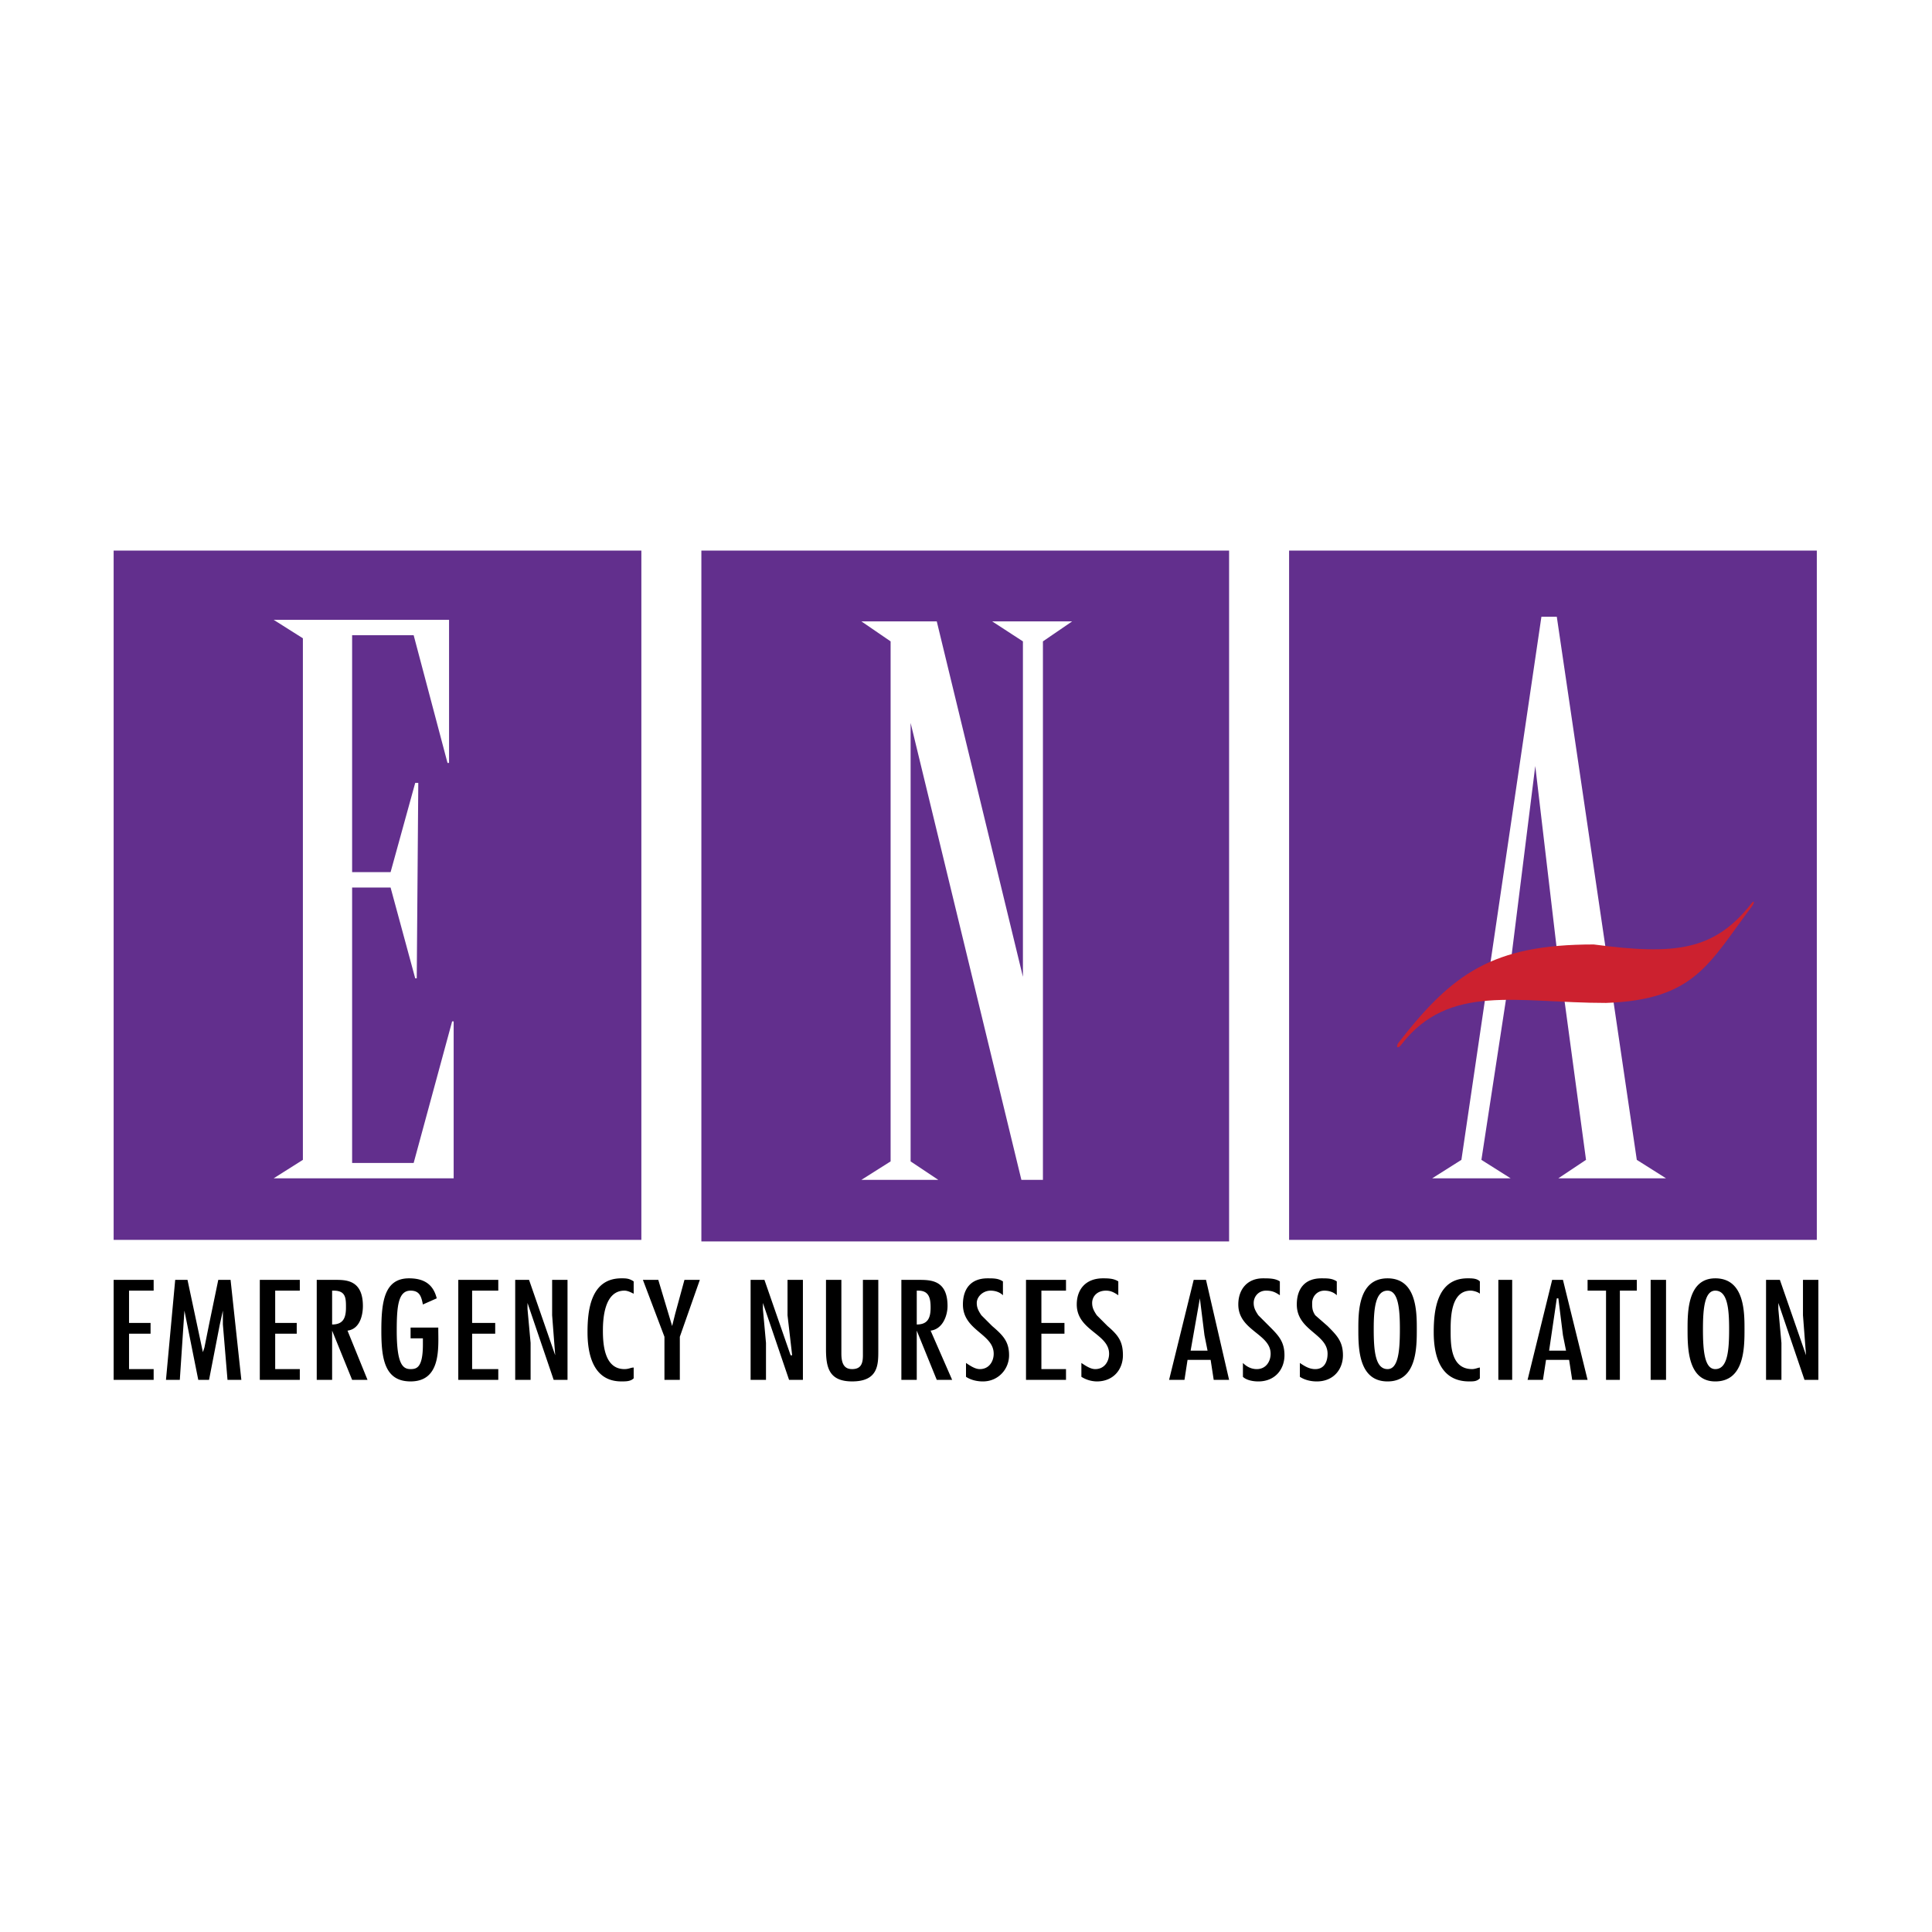 <svg xmlns="http://www.w3.org/2000/svg" width="2500" height="2500" viewBox="0 0 192.756 192.756"><g fill-rule="evenodd" clip-rule="evenodd"><path fill="#fff" d="M0 0h192.756v192.756H0V0z"/><path fill="#622f8d" d="M11.338 54.933h52.651v68.768H11.338V54.933zM69.976 54.933h52.651v68.922H69.976V54.933zM128.613 54.933h52.651v68.768h-52.651V54.933z"/><path d="M15.33 127.693v1.075h-2.456v3.222h2.148v1.074h-2.148v3.532h2.456v1.074h-3.992v-9.977h3.992zM18.707 127.693l1.535 7.213.153-.459.461-2.302.921-4.452h1.227l1.075 9.977h-1.381l-.307-3.684-.154-1.841v-1.383l-.307 1.383-1.074 5.525h-1.075l-1.381-6.908-.461 6.908h-1.381l.921-9.977h1.228zM29.912 127.693v1.075h-2.456v3.222h2.149v1.074h-2.149v3.532h2.456v1.074h-3.991v-9.977h3.991zM31.601 127.693h1.842c1.074 0 2.763 0 2.763 2.609 0 .92-.307 2.301-1.535 2.455l1.996 4.912h-1.535l-1.996-4.912v4.912h-1.535v-9.976zm2.916 2.762c0-.92 0-1.688-1.228-1.688h-.154v3.377c1.075.001 1.382-.615 1.382-1.689zM43.727 132.451v.152c0 1.844.307 5.221-2.763 5.221-2.609 0-2.917-2.303-2.917-5.066 0-2.916.307-5.219 2.763-5.219 1.688 0 2.456.768 2.763 1.996l-1.381.613c-.154-.768-.307-1.381-1.228-1.381-1.228 0-1.382 1.535-1.382 3.99 0 3.377.614 3.838 1.382 3.838.614 0 1.228-.154 1.228-2.457v-.613h-1.228v-1.074h2.763zM49.714 127.693v1.075h-2.61v3.222h2.303v1.074h-2.303v3.532h2.61v1.074h-3.991v-9.977h3.991zM52.63 130.609l.308 3.377v3.684h-1.536v-9.977h1.382l2.609 7.522-.307-3.992v-3.53h1.535v9.977H55.24l-2.61-7.676v.615zM63.222 129.074c-.307-.154-.614-.307-.921-.307-1.996 0-2.149 2.762-2.149 3.99 0 1.381.153 3.838 2.149 3.838.46 0 .614-.154.921-.154v1.074c-.307.309-.767.309-1.228.309-2.916 0-3.377-2.918-3.377-4.912 0-2.15.307-5.373 3.377-5.373.461 0 .768 0 1.228.307v1.228zM65.678 127.693l1.381 4.604.307-1.227.922-3.377h1.535l-1.996 5.678v4.299h-1.535v-4.299l-2.149-5.678h1.535zM76.116 130.609l.307 3.377v3.684h-1.535v-9.977h1.381l2.61 7.522h.154l-.461-3.992v-3.53h1.535v9.977h-1.381l-2.61-7.676v.615zM83.944 127.693v7.367c0 1.229.46 1.535 1.075 1.535.921 0 1.074-.613 1.074-1.381v-7.521h1.535v7.061c0 1.381 0 3.07-2.609 3.07-2.303 0-2.609-1.383-2.609-3.225v-6.906h1.534zM89.931 127.693h1.688c1.228 0 2.917 0 2.917 2.609 0 .92-.46 2.301-1.689 2.455l2.149 4.912h-1.535l-1.996-4.912v4.912H89.93v-9.976h.001zm2.916 2.762c0-.92-.153-1.688-1.228-1.688h-.154v3.377c1.076.001 1.382-.615 1.382-1.689zM100.062 129.227c-.307-.307-.768-.459-1.229-.459-.768 0-1.381.613-1.381 1.227 0 .461.152.768.459 1.229l1.076 1.074c1.074.922 1.688 1.535 1.688 2.918 0 1.381-1.074 2.609-2.609 2.609-.613 0-1.228-.154-1.688-.461v-1.381c.46.307.921.613 1.382.613.92 0 1.381-.768 1.381-1.535 0-1.996-3.07-2.303-3.07-4.912 0-1.535.768-2.609 2.457-2.609.613 0 1.074 0 1.535.307v1.38h-.001zM106.355 127.693v1.075H103.9v3.222h2.301v1.074H103.9v3.532h2.455v1.074h-3.99v-9.977h3.99zM111.574 129.227c-.459-.307-.768-.459-1.229-.459-.92 0-1.381.613-1.381 1.227 0 .461.154.768.461 1.229l1.074 1.074c1.074.922 1.535 1.535 1.535 2.918 0 1.381-.92 2.609-2.609 2.609a2.962 2.962 0 0 1-1.535-.461v-1.381c.461.307.922.613 1.381.613.922 0 1.383-.768 1.383-1.535 0-1.996-3.225-2.303-3.225-4.912 0-1.535.922-2.609 2.609-2.609.461 0 1.076 0 1.535.307v1.38h.001zM120.324 127.693l2.303 9.977h-1.535l-.307-1.996h-2.303l-.307 1.996h-1.535l2.455-9.977h1.229zm-.154 5.526l-.459-3.684-.922 5.219h1.689l-.308-1.535zM127.691 129.227c-.459-.307-.766-.459-1.381-.459-.768 0-1.229.613-1.229 1.227 0 .461.154.768.461 1.229l1.074 1.074c.922.922 1.535 1.535 1.535 2.918 0 1.381-.92 2.609-2.609 2.609-.613 0-1.229-.154-1.535-.461v-1.381c.307.307.768.613 1.383.613.92 0 1.381-.768 1.381-1.535 0-1.996-3.225-2.303-3.225-4.912 0-1.535.922-2.609 2.457-2.609.613 0 1.229 0 1.688.307v1.38zM133.371 129.227c-.307-.307-.768-.459-1.227-.459-.768 0-1.229.613-1.229 1.227 0 .461 0 .768.307 1.229l1.229 1.074c.92.922 1.535 1.535 1.535 2.918 0 1.381-.922 2.609-2.609 2.609-.615 0-1.229-.154-1.689-.461v-1.381c.461.307.922.613 1.535.613.922 0 1.229-.768 1.229-1.535 0-1.996-3.07-2.303-3.07-4.912 0-1.535.768-2.609 2.455-2.609.615 0 1.076 0 1.535.307v1.38h-.001zM141.354 132.604c0 1.844 0 5.221-2.916 5.221s-2.916-3.377-2.916-5.221c0-1.688 0-5.064 2.916-5.064s2.916 3.376 2.916 5.064zm-4.297 0c0 2.15.152 3.992 1.381 3.992 1.074 0 1.229-1.842 1.229-3.992 0-1.994-.154-3.836-1.229-3.836-1.229 0-1.381 1.841-1.381 3.836zM147.646 129.074c-.152-.154-.613-.307-.92-.307-1.996 0-1.996 2.762-1.996 3.99 0 1.381 0 3.838 2.148 3.838.309 0 .615-.154.768-.154v1.074c-.307.309-.613.309-1.074.309-3.07 0-3.529-2.918-3.529-4.912 0-2.15.307-5.373 3.377-5.373.459 0 .92 0 1.227.307v1.228h-.001zM149.49 127.693h1.381v9.977h-1.381v-9.977zM155.936 127.693l2.457 9.977h-1.535l-.307-1.996h-2.303l-.307 1.996h-1.535l2.455-9.977h1.075zm0 5.526l-.459-3.684h-.154l-.768 5.219h1.689l-.308-1.535zM163.305 127.693v1.075h-1.69v8.902h-1.381v-8.902h-1.841v-1.075h4.912zM164.686 127.693h1.535v9.977h-1.535v-9.977zM174.049 132.604c0 1.844 0 5.221-2.916 5.221-2.764 0-2.764-3.377-2.764-5.221 0-1.688 0-5.064 2.764-5.064 2.916-.001 2.916 3.376 2.916 5.064zm-4.145 0c0 2.15.154 3.992 1.229 3.992 1.229 0 1.381-1.842 1.381-3.992 0-1.994-.152-3.836-1.381-3.836-1.074 0-1.229 1.841-1.229 3.836zM177.426 130.609l.308 3.377v3.684h-1.535v-9.977h1.381l2.609 7.522-.306-3.992v-3.53h1.535v9.977h-1.383l-2.609-7.676v.615z"/><path d="M155.322 61.534h-1.535l-7.982 54.185-2.916 1.842h7.828l-2.916-1.842 2.609-17.037h5.525l2.303 17.037-2.762 1.842h10.744l-2.916-1.842-7.982-54.185zm-2.148 14.889l2.455 20.875h-5.064l2.609-20.875zM93.461 61.994H85.94l2.916 1.996v51.883l-2.916 1.842h7.675l-2.763-1.842V72.125l11.052 45.59h2.149V63.99l2.918-1.996h-7.983l3.069 1.996v33.463l-8.596-35.459zM44.802 61.84H27.303l2.916 1.842v52.037l-2.916 1.842h17.959v-15.657h-.153l-3.838 14.123h-6.14V88.55h3.838l2.456 9.055h.154l.153-19.493h-.307l-2.456 8.903h-3.838v-23.64h6.14l3.377 12.741h.154V61.84z" fill="#fff"/><path d="M139.512 104.053c5.373-6.906 9.363-9.824 19.494-9.824 8.137 1.075 11.973.614 15.658-3.991.307-.46.459-.307.152.153-4.297 5.679-5.68 9.364-14.582 9.671-8.902 0-15.656-1.996-20.416 4.145-.306.461-.613.307-.306-.154z" fill="#cc212f"/></g></svg>